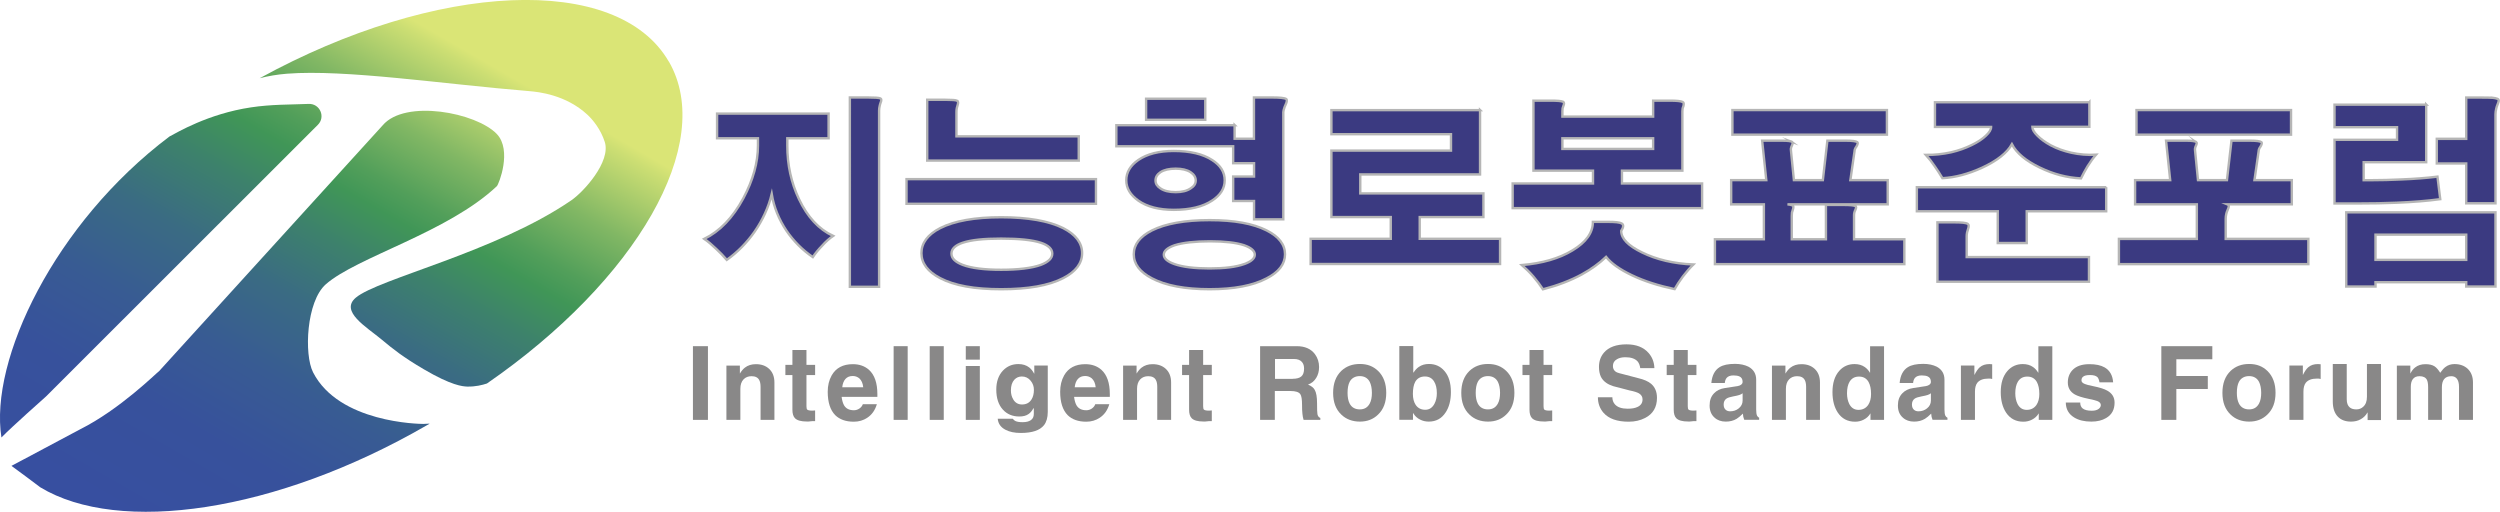 <?xml version="1.0" encoding="UTF-8"?><svg id="_레이어_2" xmlns="http://www.w3.org/2000/svg" xmlns:xlink="http://www.w3.org/1999/xlink" viewBox="0 0 259.84 53.2"><defs><style>.cls-1{fill:#898888;}.cls-2{fill:url(#_무제_그라디언트_88-2);}.cls-3{fill:url(#_무제_그라디언트_88);}.cls-4{fill:url(#_무제_그라디언트_88-3);}.cls-5{fill:#3b3a81;stroke:#b5b5b5;stroke-miterlimit:10;stroke-width:.25px;}</style><linearGradient id="_무제_그라디언트_88" x1="2.29" y1="49.65" x2="33.46" y2="-4.33" gradientUnits="userSpaceOnUse"><stop offset="0" stop-color="#374fa0"/><stop offset=".2" stop-color="#37519c"/><stop offset=".35" stop-color="#385b93"/><stop offset=".49" stop-color="#3a6b83"/><stop offset=".61" stop-color="#3d816c"/><stop offset=".7" stop-color="#409657"/><stop offset=".75" stop-color="#529f5a"/><stop offset=".85" stop-color="#81b764"/><stop offset=".98" stop-color="#ccde73"/><stop offset="1" stop-color="#dae576"/></linearGradient><linearGradient id="_무제_그라디언트_88-2" x1="22.62" y1="58.06" x2="51.95" y2="7.27" xlink:href="#_무제_그라디언트_88"/><linearGradient id="_무제_그라디언트_88-3" x1="17.08" y1="56.36" x2="46.4" y2="5.58" xlink:href="#_무제_그라디언트_88"/></defs><g id="_레이어_1-2"><path class="cls-3" d="M.15,45.47c1.02-1.06,4.63-4.26,4.63-4.26l28.25-28.23c.84-.82.22-2.23-.95-2.18-1.95.08-3.89.04-6,.36-4.47.67-7.7,2.63-8.47,3.03C5.67,23.18-1.12,37.44.15,45.47"/><path class="cls-2" d="M69.51,6.4c-5.32-9.21-24.13-8.36-42.52,1.73.89-.23,1.84-.39,2.84-.47,6.06-.47,16.14,1.07,25.16,1.81.98.08,3.83.38,6.06,2.45.54.5,1.39,1.51,1.81,2.84.65,2.06-2.22,5.2-3.48,6.06-7.87,5.4-20.09,8.16-22.4,10.12-1.68,1.42,1.11,3.04,2.66,4.33,1.26,1.05,2.22,1.82,4.39,3.1,2.91,1.71,4.05,1.79,4.52,1.81.88.02,1.57-.16,2.06-.32,15.5-10.7,23.83-24.94,18.91-33.46Z"/><path class="cls-4" d="M16.54,38.57c-.28.19-4.06,3.97-8.21,6.05l-5.84,3.11-1.3.69s2.98,2.19,3,2.23c8.17,4.94,24.46,2.63,40.16-6.44.11-.06.21-.12.31-.18-.24.02-.47.03-.67.03-.4,0-8.77-.11-11.45-5.36-.95-1.85-.7-7.37,1.32-9.15,3.23-2.84,12.67-5.38,17.78-10.2.21-.2,1.6-3.74,0-5.42-2.14-2.24-9.55-3.65-11.87-.9"/><path class="cls-5" d="M86.12,11.81v2.56h-4.29v.76c0,2,.4,3.85,1.21,5.56.88,1.86,2.06,3.14,3.55,3.83-.38.26-.77.6-1.15,1.03-.36.37-.68.76-.96,1.17-1.08-.74-1.99-1.65-2.73-2.73-.79-1.18-1.31-2.45-1.54-3.81-.34,1.38-.94,2.68-1.78,3.9-.81,1.15-1.77,2.13-2.89,2.93-.34-.4-.71-.78-1.11-1.15-.44-.42-.85-.77-1.23-1.03,1.61-.79,2.97-2.2,4.06-4.22,1.01-1.89,1.52-3.71,1.52-5.48v-.76h-4.25v-2.56h11.59ZM91.51,10.23c.11.05.12.2.02.43-.05.15-.09.27-.1.35-.04.16-.06.33-.06.49v18.31h-3.04V10.13h1.83c.75,0,1.2.03,1.35.1Z"/><path class="cls-5" d="M113.91,18.62v2.56h-19.69v-2.56h19.69ZM110.5,23.71c1.31.67,1.97,1.54,1.97,2.6s-.66,1.93-1.97,2.6c-1.49.77-3.64,1.15-6.44,1.15s-4.87-.38-6.34-1.15c-1.3-.68-1.95-1.55-1.95-2.6s.65-1.93,1.95-2.6c1.48-.75,3.59-1.13,6.34-1.13s4.95.38,6.44,1.13ZM99.49,10.48c.11.05.12.21.04.45-.04.12-.07.22-.08.29-.03.14-.04.27-.04.41v2.54h12.71v2.52h-15.75v-6.32h1.89c.68,0,1.09.03,1.23.1ZM100.06,25.23c-.78.26-1.17.64-1.17,1.13s.39.87,1.17,1.17c.9.34,2.24.51,4,.51s3.19-.17,4.12-.51c.79-.3,1.19-.69,1.19-1.17s-.4-.87-1.19-1.13c-.89-.29-2.26-.43-4.12-.43s-3.12.14-4,.43Z"/><path class="cls-5" d="M128.32,13v1.42h2.01v-4.29h1.83c.85,0,1.35.05,1.52.16.11.08.09.28-.06.59-.07.15-.12.27-.14.35-.05.15-.09.29-.1.43v11.14h-3.04v-1.91h-2.17v-2.54h2.17v-1.39h-2.17v-1.76h-12.14v-2.19h12.3ZM125.98,16.63c.88.56,1.31,1.26,1.31,2.11s-.44,1.54-1.31,2.11c-.97.64-2.3.96-3.98.96-1.54,0-2.78-.32-3.69-.96-.83-.59-1.25-1.29-1.25-2.11s.42-1.54,1.25-2.11c.92-.63,2.15-.94,3.69-.94,1.68,0,3.01.31,3.98.94ZM131.65,23.95c1.27.64,1.91,1.47,1.91,2.48s-.64,1.85-1.91,2.5c-1.41.75-3.38,1.13-5.93,1.13s-4.57-.38-5.99-1.13c-1.26-.66-1.89-1.49-1.89-2.5s.63-1.84,1.89-2.48c1.42-.71,3.42-1.07,5.99-1.07s4.52.36,5.93,1.07ZM125.27,10.26v2.19h-6.15v-2.19h6.15ZM120.61,17.9c-.34.23-.51.52-.51.86s.17.6.51.82c.38.26.91.39,1.58.39s1.18-.13,1.56-.39c.36-.22.53-.49.53-.82s-.18-.63-.53-.86c-.38-.25-.9-.37-1.56-.37s-1.2.12-1.58.37ZM122.09,25.49c-.75.26-1.13.59-1.13.98s.37.72,1.11.98c.86.3,2.08.45,3.65.45s2.75-.15,3.59-.45c.74-.26,1.11-.59,1.11-.98s-.37-.72-1.11-.98c-.83-.27-2.02-.41-3.55-.41s-2.82.14-3.67.41Z"/><path class="cls-5" d="M153.83,11.44v6.69h-12.45v1.97h12.8v2.46h-6.62v2.26h8.35v2.62h-19.69v-2.62h8.33v-2.26h-6.17v-6.91h12.43v-1.7h-12.43v-2.5h15.46Z"/><path class="cls-5" d="M174.9,10.6c.11.05.13.21.06.45-.04.1-.07.18-.08.25-.01.1-.02.19-.02.29v6.15h-6.28v1.33h8.33v2.56h-19.69v-2.56h8.35v-1.33h-6.19v-7.28h1.78c.71,0,1.15.04,1.31.12.11.07.12.21.02.43-.03.1-.05.18-.08.25-.01.1-.02.19-.02.29v.57h9.43v-1.66h1.72c.74,0,1.19.05,1.35.14ZM168.54,23.22c.23.12.22.38-.04.78,0,.79.72,1.54,2.17,2.24,1.5.74,3.28,1.16,5.33,1.25-.34.33-.7.75-1.09,1.25-.33.45-.62.89-.86,1.31-1.68-.36-3.16-.83-4.43-1.44-1.24-.59-2.14-1.22-2.69-1.91-.7.67-1.54,1.28-2.54,1.83-1.16.63-2.5,1.14-4.02,1.54-.27-.42-.61-.87-1-1.33-.38-.44-.78-.83-1.19-1.19,2.11-.18,3.86-.68,5.25-1.52,1.42-.85,2.13-1.84,2.13-2.97h1.56c.75,0,1.22.05,1.42.16ZM162.39,15.48h9.43v-1.11h-9.43v1.11Z"/><path class="cls-5" d="M186.26,14.75c.08.05.08.18-.02.39-.04.08-.07.15-.08.21-.03.08-.03.16-.02.25l.31,3.12h3.01l.47-4.1h1.89c.68,0,1.09.05,1.23.16.07.07.03.22-.1.45-.07.1-.12.17-.14.23-.04.1-.06.18-.06.27l-.43,2.99h3.88v2.52h-10.42c.34.03.54.09.59.18.04.07.03.21-.04.41-.03.11-.05.2-.08.27-.01.11-.02.22-.02.33v2.44h3.55v-3.57h1.83c.67,0,1.08.04,1.23.12.1.05.1.18,0,.39-.05.11-.09.19-.1.25-.03.11-.04.21-.04.31v2.5h5.23v2.58h-19.69v-2.58h5.09v-3.63h-3.4v-2.52h3.65l-.43-4.1h2.11c.57,0,.92.05,1.03.14ZM196.12,11.44v2.56h-16.06v-2.56h16.06Z"/><path class="cls-5" d="M218.91,19.46v2.5h-8.26v3.3h-3.01v-3.3h-8.41v-2.5h19.69ZM217.16,10.62v2.56h-5.93c0,.26.17.56.51.9.36.37.83.71,1.42,1.03.64.34,1.35.59,2.11.76.85.19,1.71.26,2.58.21-.29.33-.58.73-.88,1.21-.25.41-.47.83-.68,1.25-1.45-.07-2.88-.44-4.29-1.13-1.45-.7-2.41-1.5-2.89-2.42-.51.9-1.54,1.72-3.1,2.44-1.44.66-2.81,1.02-4.12,1.09-.26-.44-.52-.84-.78-1.21-.31-.46-.63-.87-.94-1.21.88.01,1.75-.08,2.62-.27.77-.18,1.48-.43,2.15-.76.62-.3,1.1-.62,1.46-.96.37-.34.55-.65.55-.92h-5.84v-2.56h16.04ZM204.53,23.28c.11.07.12.25.02.53-.04.15-.08.27-.1.35-.03.14-.04.27-.04.41v2.15h12.71v2.56h-15.75v-6.17h1.78c.75,0,1.21.05,1.37.16Z"/><path class="cls-5" d="M228.26,14.75c.08.05.08.18-.02.39-.04.08-.07.15-.08.21-.03.08-.03.16-.02.25l.31,3.12h3.01l.47-4.1h1.89c.68,0,1.09.05,1.23.16.07.07.03.22-.1.45-.07.1-.12.17-.14.23-.04.1-.06.18-.06.27l-.43,2.99h3.88v2.52h-6.69c.1.04.14.12.14.23,0,.05-.04.17-.12.35-.07.16-.12.3-.14.41-.04.16-.06.33-.06.51v2.09h8.59v2.62h-19.69v-2.62h8.1v-3.59h-6.42v-2.52h3.65l-.43-4.1h2.11c.57,0,.92.05,1.03.14ZM238.12,11.44v2.56h-16.06v-2.56h16.06Z"/><path class="cls-5" d="M252.17,10.87v5.99h-6.5v1.87h.68c1.12,0,2.19-.03,3.22-.08,1.35-.05,2.61-.15,3.77-.29l.29,2.34c-1.33.18-2.84.3-4.53.37-1.16.05-2.59.08-4.29.08h-2.17v-6.62h6.5v-1.31h-6.5v-2.34h9.54ZM259.37,22.07v7.71h-3.04v-.45h-9.43v.45h-3.04v-7.71h15.5ZM246.9,27.01h9.43v-2.62h-9.43v2.62ZM259,10.15c.27.03.46.07.57.12.1.04.14.11.14.21-.01.07-.05.19-.12.37s-.12.32-.14.43c-.05.21-.08.41-.08.62v9.23h-3.04v-4.14h-3.06v-2.56h3.06v-4.29h1.48c.52,0,.92,0,1.19.02Z"/><path class="cls-1" d="M73.58,43.64h-1.56v-7.66h1.56v7.66Z"/><path class="cls-1" d="M80.5,43.64h-1.45v-3.43c0-.31-.05-.55-.14-.71-.14-.27-.41-.4-.8-.4-.34,0-.62.11-.83.33-.22.23-.33.56-.33.98v3.23h-1.45v-5.64h1.4v.83h0c.16-.27.34-.48.52-.62.31-.24.69-.36,1.14-.36.57,0,1.02.16,1.37.48.37.34.56.81.56,1.43v3.9Z"/><path class="cls-1" d="M83.82,37.92h.9v1.06h-.9v3.24c0,.19.03.31.08.35.07.07.25.11.53.11l.29-.02v1.11h-.28s-.4.04-.4.04h-.18c-.59,0-1-.11-1.23-.34-.18-.18-.27-.48-.27-.89v-3.6h-.73v-1.06h.73v-1.54h1.46v1.54Z"/><path class="cls-1" d="M91.14,42c-.18.62-.51,1.1-1,1.42-.4.27-.87.41-1.4.41-.83,0-1.47-.23-1.93-.68-.52-.53-.78-1.34-.78-2.43,0-.64.13-1.2.41-1.7.44-.78,1.18-1.17,2.2-1.17.68,0,1.24.2,1.68.59.58.53.87,1.37.87,2.52v.29h-3.71v.04c.05.37.14.65.25.84.2.34.54.51,1.02.51.2,0,.39-.06.56-.17.18-.12.3-.27.37-.46h1.46ZM89.72,40.25c-.04-.41-.18-.72-.41-.93-.2-.16-.42-.24-.68-.24-.32,0-.57.1-.76.31-.18.2-.29.49-.33.86h2.19Z"/><path class="cls-1" d="M94.34,43.64h-1.46v-7.66h1.46v7.66Z"/><path class="cls-1" d="M98.09,43.64h-1.46v-7.66h1.46v7.66Z"/><path class="cls-1" d="M101.84,37.38h-1.46v-1.4h1.46v1.4ZM101.84,38.04v5.6h-1.46v-5.6h1.46Z"/><path class="cls-1" d="M108.9,37.99v4.83c0,.59-.14,1.05-.39,1.37-.43.54-1.23.81-2.41.81-.65,0-1.18-.11-1.59-.33-.49-.25-.77-.64-.81-1.15h1.56c.09.12.19.2.28.24.16.08.41.12.75.12.37,0,.65-.07.85-.21.21-.14.31-.36.31-.65v-.57l-.04-.02c-.14.26-.3.46-.5.6-.25.18-.57.26-.97.26-.7,0-1.27-.24-1.7-.71-.46-.5-.69-1.2-.69-2.09,0-.82.23-1.48.69-1.97.44-.46.97-.68,1.61-.68.45,0,.82.12,1.12.35.2.16.37.37.51.64h.02v-.84h1.39ZM105.32,41.53c.21.34.51.51.9.51.44,0,.77-.17.99-.52.17-.27.25-.6.25-1,0-.36-.11-.67-.33-.94-.24-.3-.55-.45-.92-.45-.31,0-.57.11-.78.33-.24.26-.36.63-.36,1.12,0,.36.08.67.25.94Z"/><path class="cls-1" d="M115.3,42c-.18.62-.51,1.1-1,1.42-.4.27-.87.41-1.4.41-.83,0-1.47-.23-1.93-.68-.52-.53-.78-1.34-.78-2.43,0-.64.13-1.2.41-1.7.44-.78,1.18-1.17,2.2-1.17.68,0,1.24.2,1.68.59.58.53.87,1.37.87,2.52v.29h-3.71v.04c.05.37.14.65.25.84.2.34.54.51,1.02.51.2,0,.39-.06.56-.17.18-.12.3-.27.37-.46h1.46ZM113.88,40.25c-.04-.41-.18-.72-.41-.93-.2-.16-.42-.24-.68-.24-.32,0-.57.1-.76.31-.18.2-.29.49-.33.86h2.19Z"/><path class="cls-1" d="M121.73,43.64h-1.45v-3.43c0-.31-.05-.55-.14-.71-.14-.27-.41-.4-.8-.4-.34,0-.62.11-.83.33-.22.23-.33.56-.33.98v3.23h-1.45v-5.64h1.4v.83h0c.16-.27.34-.48.52-.62.31-.24.69-.36,1.14-.36.57,0,1.02.16,1.37.48.37.34.56.81.56,1.43v3.9Z"/><path class="cls-1" d="M125.05,37.92h.9v1.06h-.9v3.24c0,.19.03.31.08.35.07.07.25.11.53.11l.29-.02v1.11h-.28s-.4.04-.4.04h-.18c-.59,0-1-.11-1.23-.34-.18-.18-.27-.48-.27-.89v-3.6h-.73v-1.06h.73v-1.54h1.46v1.54Z"/><path class="cls-1" d="M130.99,35.98h3.79c.85,0,1.48.28,1.89.83.29.39.43.84.43,1.34,0,.43-.1.81-.3,1.13-.21.34-.49.57-.85.69.35.15.58.33.69.54.17.28.25.75.25,1.42,0,.6.01.97.04,1.12.04.2.14.33.3.39v.2h-1.74c-.06-.2-.1-.4-.12-.62-.03-.25-.04-.56-.04-.93,0-.58-.06-.95-.18-1.12-.15-.22-.49-.33-1.03-.33h-1.62v3h-1.53v-7.66ZM134.35,39.37c.41,0,.71-.08.9-.24.2-.17.29-.44.29-.82,0-.27-.06-.49-.2-.66-.18-.23-.47-.34-.87-.34h-1.95v2.07h1.83Z"/><path class="cls-1" d="M143.23,43.09c-.5.49-1.13.73-1.89.73s-1.43-.24-1.93-.73c-.57-.54-.85-1.29-.85-2.26s.28-1.73.85-2.28c.51-.48,1.15-.72,1.93-.72s1.39.24,1.89.72c.57.55.85,1.31.85,2.28s-.28,1.72-.85,2.26ZM142.36,39.68c-.21-.39-.56-.59-1.03-.59s-.84.2-1.05.59c-.15.29-.22.67-.22,1.15,0,.46.07.83.22,1.12.21.4.57.6,1.05.6s.81-.2,1.03-.6c.16-.29.23-.67.23-1.12s-.08-.86-.23-1.15Z"/><path class="cls-1" d="M146.9,38.72h.02c.16-.25.34-.44.54-.58.3-.21.65-.31,1.06-.31.65,0,1.19.24,1.6.72.46.52.68,1.25.68,2.2,0,.86-.18,1.57-.55,2.12-.41.63-.99.95-1.75.95-.33,0-.63-.07-.9-.21-.31-.15-.54-.37-.71-.66h-.03v.68h-1.42v-7.66h1.45v2.74ZM149.06,39.66c-.21-.35-.53-.53-.96-.53-.46,0-.8.19-1.01.56-.16.3-.24.72-.24,1.25,0,.47.1.85.29,1.14.23.34.56.51,1,.51.41,0,.73-.21.95-.62.17-.32.25-.69.25-1.1,0-.5-.09-.9-.28-1.21Z"/><path class="cls-1" d="M156.55,43.09c-.5.49-1.13.73-1.89.73s-1.43-.24-1.93-.73c-.57-.54-.85-1.29-.85-2.26s.28-1.73.85-2.28c.51-.48,1.15-.72,1.93-.72s1.39.24,1.89.72c.57.55.85,1.31.85,2.28s-.28,1.72-.85,2.26ZM155.68,39.68c-.21-.39-.56-.59-1.03-.59s-.84.2-1.05.59c-.15.29-.22.67-.22,1.15,0,.46.07.83.22,1.12.21.4.57.6,1.05.6s.81-.2,1.03-.6c.16-.29.23-.67.23-1.12s-.08-.86-.23-1.15Z"/><path class="cls-1" d="M160.43,37.92h.9v1.06h-.9v3.24c0,.19.03.31.08.35.07.07.25.11.53.11l.29-.02v1.11h-.28s-.4.04-.4.04h-.18c-.59,0-1-.11-1.23-.34-.18-.18-.27-.48-.27-.89v-3.6h-.73v-1.06h.73v-1.54h1.46v1.54Z"/><path class="cls-1" d="M167.58,41.28c0,.31.1.56.27.75.27.3.71.45,1.32.45.44,0,.78-.06,1.04-.19.34-.16.51-.42.51-.78,0-.27-.13-.48-.38-.63-.18-.1-.5-.21-.97-.3l-.8-.21c-.4-.1-.7-.18-.89-.23-.31-.1-.56-.22-.75-.36-.24-.17-.42-.38-.54-.62-.13-.28-.2-.62-.2-1.02,0-.59.17-1.08.52-1.49.49-.57,1.28-.86,2.34-.86,1.01,0,1.77.3,2.29.89.39.44.59.97.61,1.58h-1.47c-.04-.29-.13-.52-.27-.69-.26-.29-.68-.44-1.27-.44-.35,0-.63.06-.87.2-.29.16-.43.4-.43.71,0,.25.09.44.26.57.1.08.27.15.51.21h.02s1.83.48,1.83.48c.61.14,1.05.34,1.35.59.4.34.61.83.61,1.46,0,.97-.41,1.67-1.23,2.09-.5.26-1.07.39-1.71.39-1.2,0-2.08-.31-2.62-.93-.38-.44-.58-.97-.58-1.61h1.49Z"/><path class="cls-1" d="M175.42,37.92h.9v1.06h-.9v3.24c0,.19.03.31.08.35.07.07.25.11.53.11l.29-.02v1.11h-.28s-.4.04-.4.04h-.18c-.59,0-1-.11-1.23-.34-.18-.18-.27-.48-.27-.89v-3.6h-.73v-1.06h.73v-1.54h1.46v1.54Z"/><path class="cls-1" d="M182.53,42.55c0,.3.03.52.09.65.05.1.12.17.22.22v.21h-1.55c-.05-.13-.08-.23-.1-.31-.01-.08-.03-.19-.04-.33-.25.25-.47.43-.65.54-.33.2-.71.29-1.13.29-.46,0-.85-.13-1.15-.4-.35-.3-.53-.72-.53-1.27s.15-.95.46-1.27c.27-.29.65-.48,1.14-.55l1.31-.2c.15-.03.26-.07.34-.13.12-.08.18-.18.18-.31,0-.28-.11-.47-.34-.57-.14-.06-.34-.1-.61-.1-.33,0-.57.09-.71.26-.11.13-.17.31-.19.53h-1.4c.07-.79.36-1.34.86-1.65.37-.23.9-.34,1.6-.34.54,0,1,.1,1.39.29.54.29.81.74.81,1.36v3.07ZM181.11,40.88c-.07.06-.18.12-.32.17-.15.05-.37.1-.65.15-.33.06-.57.14-.7.23-.2.14-.29.35-.29.62,0,.24.07.42.22.55.12.1.27.15.45.15.35,0,.64-.1.89-.3.27-.21.41-.49.41-.82v-.74Z"/><path class="cls-1" d="M189.17,43.64h-1.45v-3.43c0-.31-.05-.55-.14-.71-.14-.27-.41-.4-.8-.4-.34,0-.62.11-.83.33-.22.23-.33.56-.33.98v3.23h-1.45v-5.64h1.4v.83h0c.16-.27.34-.48.52-.62.31-.24.69-.36,1.14-.36.57,0,1.02.16,1.37.48.37.34.56.81.56,1.43v3.9Z"/><path class="cls-1" d="M195.83,43.64h-1.42v-.68c-.17.29-.41.51-.71.66-.27.14-.57.21-.89.21-.78,0-1.38-.32-1.8-.95-.36-.55-.55-1.26-.55-2.12,0-.94.23-1.67.69-2.2.42-.48.96-.72,1.6-.72.42,0,.77.1,1.07.31.2.14.38.33.53.58h.02v-2.74h1.45v7.66ZM192.2,41.98c.21.41.53.62.96.62s.77-.17,1.01-.51c.2-.3.3-.68.3-1.14,0-.53-.09-.94-.26-1.25-.21-.37-.54-.56-.99-.56s-.76.18-.98.53c-.18.3-.27.7-.27,1.21,0,.42.08.79.23,1.1Z"/><path class="cls-1" d="M202.1,42.55c0,.3.03.52.09.65.05.1.12.17.22.22v.21h-1.55c-.05-.13-.08-.23-.1-.31-.01-.08-.03-.19-.04-.33-.25.25-.47.43-.65.54-.33.2-.71.29-1.13.29-.46,0-.85-.13-1.15-.4-.35-.3-.53-.72-.53-1.27s.15-.95.46-1.27c.27-.29.65-.48,1.14-.55l1.31-.2c.15-.03.26-.07.34-.13.12-.08.18-.18.18-.31,0-.28-.11-.47-.34-.57-.14-.06-.34-.1-.61-.1-.33,0-.57.09-.71.26-.11.13-.17.31-.19.53h-1.4c.07-.79.36-1.34.86-1.65.37-.23.9-.34,1.6-.34.54,0,1,.1,1.39.29.54.29.81.74.81,1.36v3.07ZM200.68,40.88c-.07.06-.18.12-.32.17-.15.05-.37.1-.65.15-.33.06-.57.14-.7.23-.2.14-.29.35-.29.62,0,.24.07.42.22.55.12.1.27.15.45.15.35,0,.64-.1.89-.3.27-.21.41-.49.41-.82v-.74Z"/><path class="cls-1" d="M203.81,37.99h1.4v.99h0c.19-.38.37-.64.55-.8.26-.23.6-.34,1.02-.34l.28.02v1.53c-.06-.02-.14-.03-.21-.04h-.19c-.54,0-.92.15-1.15.44-.16.21-.24.52-.24.92v2.93h-1.46v-5.64Z"/><path class="cls-1" d="M213.32,43.64h-1.42v-.68c-.17.29-.41.51-.71.66-.27.14-.57.21-.89.21-.78,0-1.38-.32-1.8-.95-.36-.55-.55-1.26-.55-2.12,0-.94.23-1.67.69-2.2.42-.48.96-.72,1.6-.72.42,0,.77.1,1.07.31.2.14.38.33.53.58h.02v-2.74h1.45v7.66ZM209.69,41.98c.21.41.53.62.96.62s.77-.17,1.01-.51c.2-.3.3-.68.3-1.14,0-.53-.09-.94-.26-1.25-.21-.37-.54-.56-.99-.56s-.76.18-.98.53c-.18.3-.27.7-.27,1.21,0,.42.08.79.23,1.1Z"/><path class="cls-1" d="M218.21,39.73c-.04-.24-.11-.42-.21-.53-.16-.15-.41-.22-.77-.22s-.61.06-.74.19c-.1.08-.15.21-.15.37s.12.28.35.37c.14.06.42.14.84.22.7.14,1.2.3,1.49.47.51.28.76.7.76,1.25,0,.73-.29,1.26-.88,1.6-.42.25-.93.37-1.53.37-.73,0-1.32-.14-1.79-.43-.57-.35-.86-.86-.87-1.55h1.5c0,.27.08.47.25.61.2.16.51.24.95.24.33,0,.57-.07.74-.21.13-.11.2-.24.2-.38,0-.18-.12-.32-.37-.42-.15-.06-.44-.13-.87-.22-.69-.14-1.18-.3-1.46-.46-.49-.28-.73-.7-.73-1.25,0-.51.16-.93.47-1.27.39-.42.98-.63,1.77-.63.66,0,1.19.11,1.59.34.53.31.83.82.88,1.55h-1.42Z"/><path class="cls-1" d="M226.2,43.64h-1.56v-7.66h5.3v1.36h-3.74v1.74h3.27v1.35h-3.27v3.21Z"/><path class="cls-1" d="M235.66,43.09c-.5.49-1.13.73-1.89.73s-1.43-.24-1.93-.73c-.57-.54-.85-1.29-.85-2.26s.28-1.73.85-2.28c.51-.48,1.15-.72,1.93-.72s1.39.24,1.89.72c.57.55.85,1.31.85,2.28s-.28,1.72-.85,2.26ZM234.79,39.68c-.21-.39-.56-.59-1.03-.59s-.84.2-1.05.59c-.15.29-.22.67-.22,1.15,0,.46.07.83.22,1.12.21.4.57.6,1.05.6s.81-.2,1.03-.6c.16-.29.23-.67.23-1.12s-.08-.86-.23-1.15Z"/><path class="cls-1" d="M237.95,37.99h1.4v.99h0c.19-.38.37-.64.55-.8.26-.23.6-.34,1.02-.34l.28.02v1.53c-.07-.02-.14-.03-.21-.04h-.19c-.54,0-.92.15-1.15.44-.16.21-.24.52-.24.92v2.93h-1.46v-5.64Z"/><path class="cls-1" d="M247.48,43.66h-1.4v-.78h-.02c-.17.3-.4.53-.69.69-.29.17-.63.25-1.02.25-.58,0-1.03-.17-1.36-.51-.35-.36-.53-.89-.53-1.58v-3.9h1.45v3.67c0,.4.11.68.32.85.16.13.38.2.67.2s.53-.09.72-.27c.26-.23.39-.57.39-1.03v-3.42h1.46v5.82Z"/><path class="cls-1" d="M257.03,43.64h-1.45v-3.43c0-.39-.08-.68-.24-.87-.14-.16-.32-.24-.56-.24-.35,0-.6.11-.76.32-.15.2-.22.48-.22.83v3.39h-1.43v-3.4c0-.35-.05-.6-.12-.75-.13-.26-.39-.39-.77-.39-.33,0-.56.11-.71.32-.13.18-.2.44-.2.78v3.44h-1.45v-5.64h1.4v.83h0c.14-.27.3-.49.5-.64.29-.23.65-.34,1.08-.34.38,0,.69.07.93.22.2.13.4.36.6.68l.04-.06c.17-.24.33-.42.49-.54.27-.21.59-.31.95-.31.55,0,1.01.16,1.36.48.37.35.56.82.56,1.43v3.9Z"/></g></svg>